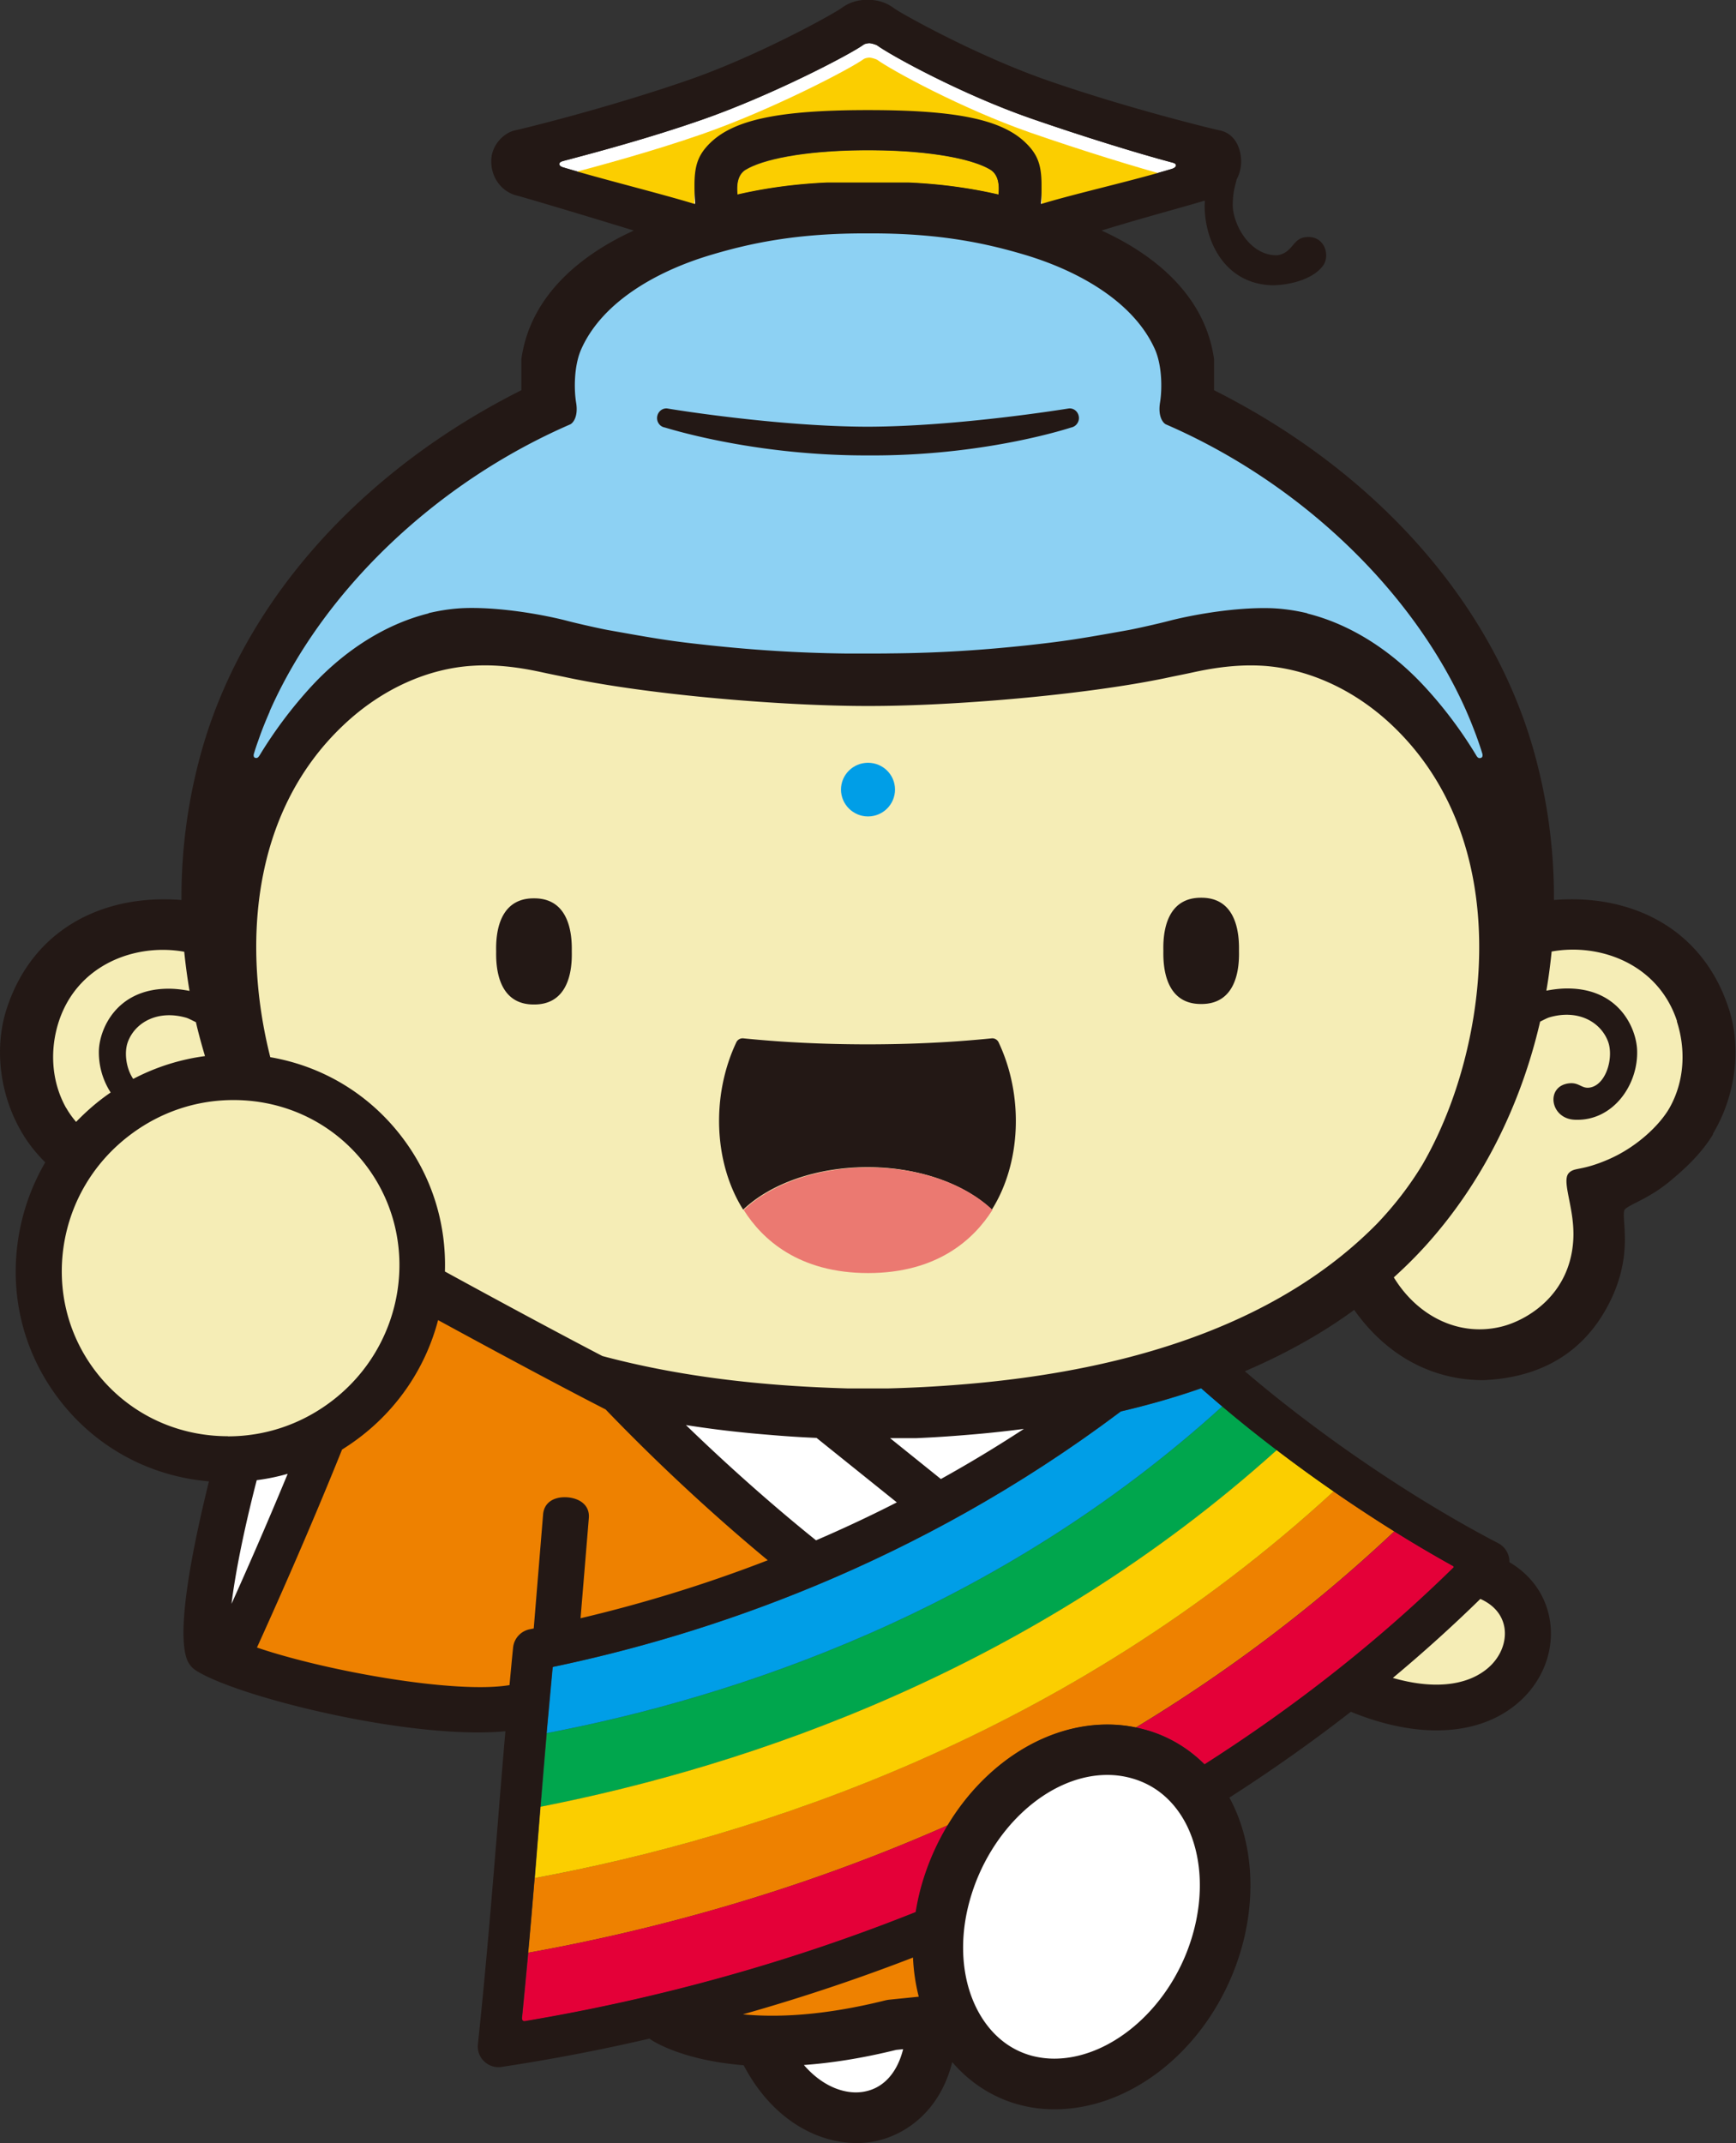 <svg id="_レイヤー_2" data-name="レイヤー 2" xmlns="http://www.w3.org/2000/svg" viewBox="0 0 144.64 178.49"><rect x="0" y="0" width="144.64" height="178.49" fill="#333333" stroke="none"/><defs><clipPath id="clippath"><path fill="none" d="M0 0h144.64v178.49H0z"/></clipPath><style>.cls-6{fill:#ee8100}.cls-7{fill:#fbce00}.cls-9{fill:#009ee7}</style></defs><g clip-path="url(#clippath)" id="design"><path class="cls-6" d="M116.18 127.54s.03.02.04.03c-1.71-1.07-3.42-2.19-5.11-3.36-22.14 20.36-48.03 28.76-66.56 32.21-.17 2.06-.35 4.18-.55 6.38 0-.05.01-.11.01-.16 10.07-1.81 22.28-5.01 34.98-10.63 3.06-5.05 8.08-8.37 13.29-8.37a11.66 11.66 0 012.35.24c7.35-4.45 14.63-9.83 21.54-16.34"/><path d="M106.39 120.78c-1.58-1.2-3.1-2.42-4.55-3.65-18.74 17.01-40.49 24.2-56.28 27.22-.18 2.07-.34 4.09-.51 6.14 17.41-3.43 40.98-11.38 61.34-29.71h.01" fill="#00a64d"/><path d="M43.48 168.39c11.45-1.9 22.48-4.99 32.84-9.13.11-.67.25-1.34.43-2.01.52-1.89 1.29-3.65 2.25-5.24-12.7 5.62-24.91 8.82-34.98 10.63-.17 1.85-.35 3.75-.55 5.75m51.93-24.33c1.91.52 3.6 1.52 4.98 2.9 7.59-4.84 14.59-10.35 20.82-16.46-1.65-.91-3.34-1.9-5.02-2.95-6.91 6.51-14.19 11.89-21.54 16.34.26.05.51.11.76.18" fill="#e40038"/><path class="cls-7" d="M44.89 152.33c-.11 1.35-.22 2.71-.33 4.09 18.54-3.44 44.42-11.85 66.56-32.21-1.61-1.11-3.2-2.27-4.74-3.44-20.36 18.33-43.93 26.29-61.34 29.71-.05.61-.1 1.22-.15 1.85"/><path class="cls-9" d="M100.1 115.63c-2.13.74-4.36 1.38-6.71 1.93-17.05 12.82-34.66 18.64-47.33 21.28-.18 1.9-.35 3.72-.51 5.51 15.8-3.02 37.55-10.21 56.29-27.22-.59-.5-1.18-1-1.74-1.5"/><path d="M46.89 13.42c2.88-.76 7.34-1.96 11.61-3.45 5.82-2.03 12.33-5.43 13.46-6.25.09-.07.31-.11.44-.12h.06c.12 0 .53.11.64.19 1.13.81 6.94 4.03 12.76 6.06 4.26 1.48 8.98 2.94 11.86 3.7.39.1.32.39-.06.51-3.23.98-8.14 2.07-10.93 2.93.17-2.76.04-3.86-1.31-5.14-2.01-1.91-5.79-2.66-12.76-2.68h-.73c-6.93.03-10.69.78-12.69 2.68-1.35 1.28-1.49 2.37-1.31 5.12v.02c-2.79-.86-7.8-2.08-11.03-3.06-.39-.12-.4-.41 0-.51m27.59 156.45c-2.6.64-5.13 1.06-7.5 1.23l-2.28.17L66.2 173c1.47 1.7 3.38 2.68 5.21 2.68.34 0 .68-.03 1-.1 1.98-.41 3.45-2.01 4.04-4.37l.4-1.58-2.21.22-.16.03zm25.45-6.3c-2.27 5.48-7.2 9.31-11.99 9.31-.72 0-1.44-.09-2.12-.27-2.14-.56-3.9-1.95-5.1-4.03-1.63-2.81-1.98-6.55-.96-10.27 1.77-6.48 7.18-11.36 12.58-11.36.78 0 1.56.1 2.3.31 2.99.82 4.56 2.94 5.37 4.57 1.62 3.3 1.58 7.69-.1 11.74m-20.1-38.47l-.67.36-8.5-6.82h5.69c1.4-.06 2.8-.15 4.16-.26 2.85-.23 5.67-.59 8.37-1.07l5.89-1.03-5.09 3.14c-3.43 2.11-6.66 3.97-9.86 5.69m-11.01-5.99l8.87 7.12-1.6.8c-2.25 1.12-4.53 2.19-6.8 3.18l-.63.27-.54-.42c-1.75-1.37-6.41-5.14-11.98-10.57l-2.59-2.52 3.58.57c2.3.36 4.67.65 7.04.84 1.2.09 2.42.17 3.74.24l.49.02.32.38.1.1m-47.52 3.3l-.76.1-.19.75c-1.03 3.98-1.79 7.69-2.13 10.44l2.19.61c1.14-2.54 2.88-6.48 4.69-10.86l.91-2.2-2.29.66c-.77.22-1.59.39-2.41.5" fill="#fff"/><path d="M4.33 92.93c-1.37-2.44-1.63-5.45-.71-8.27 1.37-4.19 5.27-6.89 9.94-6.89.68 0 1.36.06 2.02.18l1 .18.1 1.01c.1 1.05.25 2.12.42 3.16l.32 1.87.04.02.14.62c.22.96.49 1.97.81 3l.47 1.52-1.57.21c-1.91.25-3.74.83-5.45 1.71l-.91.47-.86.59c-.21.14-.42.29-.62.44-.71.53-1.39 1.13-2.03 1.79l-1 1.03-.96-1.07a9.02 9.02 0 01-1.14-1.56m15.18-2.39c-3.38 0-6.62 1.08-9.36 3.12-3.32 2.48-5.49 6.08-6.11 10.14-.62 4.06.38 8.09 2.81 11.35 2.88 3.85 7.32 6.07 12.19 6.07 3.38 0 6.62-1.08 9.36-3.12 6.85-5.12 8.32-14.76 3.29-21.5-2.88-3.85-7.32-6.06-12.19-6.06m104.71 41.78l-.85-.42-.68.66c-2.28 2.22-4.7 4.41-7.18 6.49l-1.97 1.65 2.48.67c1.32.36 2.59.54 3.76.54 1.99 0 3.65-.51 4.94-1.52 1.53-1.19 2.31-3.01 2.05-4.75-.22-1.44-1.13-2.62-2.55-3.32m-4.51-34.65c.9-1.54 1.67-3.19 2.37-5.05 3.63-9.63 4.46-24.11-5.17-33.2-3.34-3.15-7.45-5.03-11.57-5.29-1.89-.12-3.81.06-6.15.57-.48.1-.96.2-1.45.3-.29.06-.59.12-.89.18-6.91 1.44-17.87 2.3-24.47 2.3h-.11c-6.6 0-17.55-.86-24.46-2.3l-.89-.18c-.49-.1-.98-.2-1.45-.3-2.34-.51-4.26-.69-6.15-.57-4.12.26-8.23 2.14-11.57 5.29-7.05 6.66-9.45 17.59-6.42 29.24l.22.84.85.15c4.1.71 7.73 2.94 10.23 6.28 2.21 2.96 3.31 6.49 3.2 10.21l-.02.82.72.39c2.07 1.14 7.41 4.05 12.21 6.57l.12.07.14.04c4.61 1.3 9.76 2.19 15.31 2.64 2.1.17 4.25.29 6.43.35h3.24c2.15-.06 4.3-.17 6.4-.35 15.75-1.28 27.66-5.94 35.41-13.85 1.55-1.64 2.83-3.32 3.93-5.14m20.61-4.74c-.89 1.6-3.04 3.73-5.8 4.91-1.3.55-2.11.72-2.6.82.04.28.11.68.18 1 .2 1.03.46 2.32.37 3.76-.34 5.27-4.47 7.73-6.86 8.36-.75.2-1.52.3-2.29.3-3.29 0-6.39-1.85-8.29-4.96l-.58-.95.82-.74c.92-.83 1.78-1.69 2.57-2.57 4.43-4.9 7.62-11.13 9.21-18.04l.14-.62.05-.02.32-1.87c.18-1.05.32-2.11.42-3.16l.1-1.01 1-.18c.66-.12 1.34-.18 2.02-.18 4.67 0 8.57 2.7 9.94 6.89.92 2.82.66 5.83-.71 8.27m-9.52-1.32s.02.09.06.15c.1.14.29.18.43.19.21.01.41 0 .6-.02-.32-.06-.57-.18-.75-.26-.22-.1-.19-.08-.23-.07-.05 0-.09.02-.11.02" fill="#f5edb6"/><path class="cls-6" d="M78.33 167.75l-4.01.4s-.08.01-.11.02c-3.5.88-6.78 1.32-9.76 1.32-.68 0-1.35-.02-1.99-.07l-7.54-.54 7.26-2.08c4.56-1.31 9.1-2.83 13.51-4.54l1.71-.66.11 1.83c.06.98.2 1.92.43 2.81l.39 1.51zm-10.92-36.51l-1.77-1.44c-2.72-2.22-8.17-6.86-14.15-13.07l-.15-.16-.2-.1c-4.55-2.33-10.68-5.65-13.93-7.43l-1.5-.82-.44 1.65a16.575 16.575 0 01-7.41 9.98l-.37.23-.16.41c-2.79 6.95-5.63 13.27-7.07 16.43l-.62 1.35 1.4.48c4.75 1.62 13.37 3.37 19.01 3.37.95 0 1.79-.05 2.5-.16l1.03-.15.25-2.55c.03-.24.2-.44.44-.5l1.39-.35.98-11.9c.02-.32.29-.55.62-.53.32.03.55.3.53.62l-.95 11.51 1.85-.51c5.91-1.62 11.34-3.43 16.6-5.52l2.12-.84z"/><path d="M125 62.43l-.03-.11h.05l-.59-1.6c-.25-.69-.54-1.38-.85-2.1-4.55-10.32-14.04-19.46-25.44-24.52 0-.08 0-.18.03-.33.19-1.11.28-3.48-.54-5.33-2.32-5.19-8.37-7.67-11.78-8.69-3.08-.92-7.06-1.86-13.22-1.86h-.61c-6.16 0-10.14.94-13.22 1.86-3.4 1.02-9.45 3.49-11.77 8.69-.82 1.84-.73 4.22-.54 5.33.02.14.03.25.03.33-11.4 5.05-20.89 14.19-25.45 24.54-.3.68-.58 1.38-.84 2.07l-.59 1.59h.04l-.03.13c-.25 1.06.33 1.81 1.01 2.1.22.1.46.14.7.14h.14c.41-.04 1-.23 1.45-.96 1.17-1.94 2.6-3.84 4.13-5.5 2.66-2.88 5.77-4.82 8.99-5.62l.57-.14c.8-.16 1.58-.25 2.33-.26 3.03-.06 6.54.66 7.93 1.03.82.22 2.76.66 3.5.79 4.22.76 5.31.94 8.4 1.27 4.05.44 7.74.67 11.6.71h2.26V56l1.55-.02c3.87-.04 7.55-.26 11.61-.71 3.09-.34 4.18-.51 8.4-1.27.75-.13 2.68-.57 3.51-.79 1.4-.37 4.9-1.09 7.93-1.03.75.01 1.53.1 2.33.26l.57.14c3.22.8 6.33 2.74 9 5.62 1.53 1.66 2.96 3.56 4.14 5.5.44.73 1.03.92 1.44.96h.14c.24 0 .48-.04.7-.14.68-.28 1.26-1.04 1.01-2.1" fill="#8dd1f3"/><path class="cls-7" d="M46.89 14.61c2.88-.76 7.35-1.96 11.61-3.44 5.82-2.03 12.33-5.43 13.46-6.25.09-.07.31-.11.44-.12h.06c.12 0 .53.11.64.19 1.13.82 6.94 4.03 12.76 6.06 4.26 1.48 8.98 2.94 11.86 3.7.39.11.32.39-.06.51-3.23.98-8.14 2.08-10.93 2.93.17-2.76.04-3.86-1.31-5.14-2-1.91-5.79-2.66-12.76-2.68s-.31 0-.31 0h-.43c-6.92.03-10.69.77-12.69 2.68-1.35 1.28-1.49 2.37-1.31 5.12v.03c-2.79-.86-7.79-2.08-11.03-3.06-.39-.12-.39-.41 0-.51m15.24-.49c-.66.41-.77 1.24-.68 2.08 2.26-.52 4.73-.88 7.51-1h6.73c2.78.12 5.25.48 7.51 1 .09-.84-.02-1.67-.68-2.08-1.36-.83-4.74-1.59-9.86-1.62h-.73c-5.08.04-8.43.79-9.79 1.62"/><path class="cls-9" d="M72.32 68c1.24 0 2.25-1 2.25-2.24s-1.01-2.23-2.25-2.23-2.25 1-2.25 2.23S71.08 68 72.32 68"/><path d="M54.76 34.67c.08-.43.48-.72.89-.64.09.02 9.06 1.5 16.66 1.51 7.59-.02 16.59-1.5 16.68-1.51.41-.08.81.2.89.64.08.43-.2.84-.61.93-.09.02-6.8 2.27-16.15 2.33h-1.2c-9.44-.03-16.46-2.32-16.55-2.33-.42-.08-.69-.5-.61-.93m87.99 59.77c-.93 1.55-2.26 2.83-3.7 4.01-1.75 1.43-3.33 1.87-3.69 2.3-.34.65.81 3.61-1.24 7.7-2.63 5.26-7.23 6.36-10.53 6.5-4.25 0-8.06-2.03-10.76-5.85-2.71 1.98-5.75 3.67-9.11 5.11 6.24 5.33 14.05 10.65 21.11 14.32.48.25.82.72.91 1.26.02.11.02.22.02.32 1.85 1.09 3.06 2.81 3.38 4.89.4 2.63-.73 5.34-2.98 7.09-1.74 1.36-3.96 2.03-6.48 2.03-2.19 0-4.61-.52-7.13-1.55-3.24 2.52-6.61 4.9-10.12 7.15.09.16.18.33.26.5 2 4.08 1.99 9.41-.02 14.26-2.77 6.7-8.73 11.2-14.81 11.2-.99 0-1.96-.12-2.89-.37-2.19-.57-4.13-1.81-5.63-3.56-1.01 4.02-3.8 6.03-6.38 6.58-.51.11-1.04.16-1.59.16-3.23 0-7.01-1.91-9.41-6.48-5.11-.41-7.55-2.01-7.71-2.12-.05-.03-.09-.07-.13-.1-4.05.94-8.16 1.73-12.33 2.36-.09.02-.17.02-.26.02-.44 0-.86-.17-1.19-.48-.39-.37-.58-.9-.52-1.43.72-6.84 1.18-12.62 1.64-18.21.21-2.65.42-5.22.65-7.86-.72.07-1.48.1-2.3.1-8.12 0-20.33-3.15-23.47-5.15-.36-.23-.64-.57-.78-.98-.92-2.62.69-10.09 1.85-14.78-5.04-.43-9.57-2.92-12.61-6.99-2.84-3.8-4.01-8.49-3.28-13.22.35-2.27 1.12-4.42 2.25-6.36-.72-.72-1.36-1.5-1.88-2.37C-.1 91.14-.46 87.19.54 84.07c2.2-6.84 8.24-9.62 14.58-9.11a44.9 44.9 0 011.8-12.84c3.6-12.22 13.22-22.94 26.52-29.62v-2.59c.76-5.47 5.24-8.82 9.33-10.69-.06.03-.02 0 .03-.02.13-.06.06-.03 0 0-5.04-1.55-9.32-2.81-9.76-2.92-1.06-.26-2.11-1.28-2.11-2.87 0-1.34 1.07-2.37 2.01-2.56.55-.11 7.66-1.84 14.46-4.2C63.13 4.66 69.37 1.21 70.16.64c.63-.46 1.38-.67 2.13-.65.75-.02 1.5.19 2.13.65.46.34 2.79 1.65 5.78 3.09 2.13 1.02 4.6 2.1 6.97 2.93 6.8 2.37 13.91 4.09 14.46 4.2 1.2.25 1.76 1.38 1.78 2.56.01.55-.15 1.11-.38 1.53-.13.61-.29.93-.32 2.02-.04 1.7 1.45 4.38 3.75 4.29 1.4-.27 1.19-1.57 2.62-1.52 1.34.05 1.74 1.58 1.15 2.39-.79 1.07-2.59 1.6-4.17 1.63-3.94-.07-5.66-3.56-5.69-6.55 0-.41.07-.52-.07-.48-1.88.57-4.84 1.34-8.52 2.47-.06-.03-.13-.06 0 0 4.11 1.87 8.61 5.22 9.37 10.71v2.59c13.3 6.68 22.93 17.4 26.52 29.62a44.9 44.9 0 011.8 12.84c6.34-.52 12.39 2.26 14.59 9.11 1 3.11.63 7.07-1.35 10.37M57.92 17v-.03c-.17-2.74-.03-3.84 1.31-5.12 2-1.9 5.76-2.65 12.69-2.68h.73c6.97.02 10.76.77 12.76 2.68 1.35 1.28 1.48 2.38 1.31 5.15 2.79-.86 7.7-1.95 10.93-2.94.39-.12.46-.41.06-.51-2.88-.76-7.6-2.22-11.86-3.7-5.82-2.03-11.63-5.24-12.76-6.06-.11-.08-.52-.19-.64-.19h-.06c-.14.01-.35.05-.44.12-1.13.82-7.64 4.22-13.46 6.25-4.26 1.49-8.73 2.69-11.61 3.45-.39.1-.38.39 0 .51 3.24.98 8.24 2.21 11.03 3.07m14-4.5c-5.08.04-8.44.79-9.79 1.62-.67.41-.77 1.24-.68 2.08 2.26-.52 4.73-.88 7.51-1h6.73c2.78.12 5.25.48 7.51 1 .09-.83-.02-1.67-.68-2.08-1.36-.83-4.73-1.59-9.86-1.62h-.74M21.24 63.11s.09.03.13.02c.11 0 .19-.11.26-.22a36.6 36.6 0 014.32-5.75c2.85-3.08 6.25-5.2 9.75-6.07v-.02c1.09-.26 2.17-.41 3.24-.43 3.32-.06 7.01.72 8.36 1.08.76.2 2.66.63 3.38.76 4.13.74 5.22.92 8.29 1.25 3.8.41 7.47.65 11.45.7h2.37c.47 0 .94 0 1.41-.01 3.98-.03 7.65-.27 11.46-.68 3.07-.34 4.16-.51 8.29-1.25.72-.13 2.62-.56 3.38-.76 1.35-.36 5.04-1.14 8.36-1.08 1.06.02 2.15.17 3.24.43v.02c3.5.87 6.9 2.99 9.75 6.07 1.56 1.68 3.07 3.67 4.32 5.75.07.12.15.22.27.22.04 0 .08 0 .13-.02.12-.05.14-.17.11-.33l-.12-.39-.09-.27c-.08-.23-.16-.47-.25-.71-.02-.06-.04-.11-.06-.17-.25-.66-.51-1.33-.8-1.98 0-.01 0-.02-.01-.03-4.39-9.95-13.77-19.01-25.03-23.89-.23-.1-.69-.63-.5-1.82.19-1.15.17-3.11-.43-4.45-1.72-3.84-6.15-6.45-10.81-7.85-3.16-.94-7.06-1.82-13.06-1.79h-.05c-5.99-.03-9.9.85-13.06 1.79-4.67 1.39-9.1 4-10.81 7.85-.6 1.34-.62 3.3-.43 4.45.2 1.19-.27 1.72-.5 1.82-11.26 4.89-20.64 13.94-25.03 23.89v.03c-.29.66-.56 1.32-.8 1.98-.02.06-.04.11-.06.17-.08.23-.17.47-.25.71l-.09.27-.12.39c-.04.16-.01.29.11.33m-4.95 22.01c-.31-.15-.59-.3-.78-.36-2.38-.69-4.26.38-4.87 1.99-.34.89-.15 2.25.44 3.1a17.95 17.95 0 015.98-1.9c-.28-.94-.54-1.88-.76-2.84m-10.8 7.16c.2.36.48.76.82 1.16.7-.72 1.45-1.4 2.28-2.02.2-.15.4-.29.6-.43a6.159 6.159 0 01-.98-3.54c.08-1.78 1.46-5 5.61-5.1.69-.02 1.36.07 1.94.18a50.08 50.08 0 01-.44-3.26c-4.04-.73-8.89 1.04-10.45 5.81-.73 2.24-.68 4.9.61 7.2m13.48 27.35c3.09 0 6.05-.99 8.55-2.86 6.25-4.67 7.61-13.48 3.02-19.62-2.62-3.51-6.67-5.53-11.11-5.53-3.09 0-6.05.99-8.55 2.86-3.04 2.27-5.02 5.56-5.59 9.27-.56 3.7.34 7.37 2.56 10.34 2.62 3.51 6.68 5.53 11.12 5.53m.3 13.96c1.21-2.69 2.91-6.55 4.68-10.83-.84.24-1.7.42-2.58.53-1.14 4.42-1.81 7.93-2.1 10.3m24.86 2.12c.1-.03.21-.04.32-.07l.78-9.5c.09-1.05.98-1.5 2.04-1.42 1.05.09 1.86.68 1.77 1.73l-.69 8.34c4.71-1.11 10-2.66 15.6-4.83-3.06-2.53-8.06-6.89-13.51-12.56-4.55-2.33-10.69-5.66-13.96-7.44-1 3.81-3.26 7.33-6.68 9.88-.43.32-.87.62-1.32.9-2.84 7.06-5.75 13.54-7.09 16.49 5.76 1.96 16.5 3.88 21.04 3.13.1-1.02.19-2.06.3-3.13.08-.76.64-1.37 1.38-1.52m23.9-15.94a93.51 93.51 0 01-4-.26c-2.38-.19-4.67-.46-6.88-.81 4.76 4.61 8.83 7.99 10.84 9.6 2.21-.95 4.46-2 6.73-3.16l-6.7-5.38zm10.37 3.42c2.29-1.27 4.6-2.66 6.91-4.17-1.54.2-3.12.37-4.74.5-1.43.12-2.84.21-4.22.27h-2.19l4.24 3.41zm-3.15 47.49l-.58.06c-2.89.71-5.44 1.1-7.69 1.26 1.64 1.9 3.61 2.52 5.11 2.2 1.57-.32 2.68-1.6 3.16-3.53m1.3-4.36c-.27-1.05-.43-2.14-.48-3.26-4.6 1.78-9.33 3.36-14.17 4.73 2.77.27 6.69.13 11.89-1.17.1-.02.2-.04.3-.05l2.46-.25zm22.35-14.23c-.7-1.42-2.07-3.26-4.64-3.97-.65-.18-1.32-.27-2-.27-4.9 0-9.84 4.52-11.48 10.52-.94 3.42-.63 6.84.84 9.39 1.04 1.8 2.56 3.01 4.39 3.49.59.15 1.2.23 1.83.23 4.33 0 8.83-3.54 10.93-8.6 1.55-3.75 1.6-7.78.13-10.79m24.44-18.9c-2.33 2.28-4.76 4.47-7.29 6.58 3.23.93 5.98.7 7.75-.68 1.15-.89 1.74-2.23 1.55-3.49-.17-1.07-.88-1.91-2.01-2.41m-23.27-17.56c-2.12.75-4.36 1.39-6.7 1.94-17 12.79-34.57 18.61-47.23 21.26-.03 0-.1.02-.11.1-.44 4.66-.8 8.95-1.16 13.41-.39 4.89-.81 9.94-1.38 15.68-.03.31.16.35.26.33 11.35-1.91 22.27-4.98 32.54-9.08.11-.67.25-1.34.43-2.01 2.16-7.89 8.7-13.61 15.54-13.61 1.05 0 2.1.14 3.11.42 1.91.52 3.6 1.52 4.98 2.9 7.56-4.82 14.53-10.3 20.74-16.39.03-.02.04-.09-.03-.13-7.17-3.97-14.95-9.46-20.99-14.81m14.7-13.74c1.43-1.51 2.66-3.09 3.75-4.89.84-1.45 1.59-3.03 2.28-4.85 3.49-9.25 4.32-23.11-4.84-31.76-3.28-3.09-7.15-4.7-10.74-4.93-1.86-.11-3.72.09-5.78.54-.77.17-1.57.32-2.35.49-6.81 1.41-17.71 2.33-24.75 2.32h-.09c-7.04 0-17.94-.91-24.75-2.32-.79-.17-1.58-.32-2.35-.49-2.06-.45-3.92-.66-5.78-.54-3.6.22-7.46 1.83-10.74 4.93-7.89 7.44-8.36 18.76-6.11 27.67 4.42.76 8.35 3.14 11.08 6.8 2.47 3.3 3.59 7.2 3.47 11.05 2.32 1.27 8.21 4.48 13.12 7.04 4.3 1.15 9.02 1.94 14.18 2.36 2.16.18 4.27.28 6.33.34h3.21c2.06-.05 4.16-.16 6.33-.34 15.43-1.26 27.04-5.78 34.54-13.43m24.95-16.81c-1.55-4.76-6.41-6.54-10.45-5.81-.11 1.09-.25 2.18-.44 3.26.58-.11 1.26-.2 1.95-.18 4.15.1 5.53 3.32 5.61 5.1.13 2.9-2.01 5.98-5.2 5.83-2.07-.09-2.44-2.8-.48-3.03.91-.11 1.08.54 1.88.32 1.28-.35 1.86-2.56 1.37-3.83-.62-1.61-2.49-2.68-4.87-1.99-.2.06-.48.21-.78.36-1.61 6.97-4.84 13.46-9.52 18.64-.84.93-1.73 1.81-2.67 2.66 2.01 3.29 5.53 5.01 9.09 4.07 2-.53 5.57-2.57 5.86-7.15.17-2.63-1.03-4.93-.36-5.62.48-.49 1.01-.15 3.23-1.1 2.42-1.03 4.35-2.9 5.16-4.33 1.29-2.3 1.33-4.96.6-7.2m-39.6-10.29h-.06c-2.39 0-3.18 2.02-3.12 4.42-.05 2.4.73 4.43 3.12 4.43h.06c2.39 0 3.18-2.02 3.12-4.43.05-2.4-.73-4.42-3.12-4.42m-55.59.05h-.06c-2.39 0-3.18 2.02-3.12 4.42-.05 2.4.73 4.42 3.12 4.42h.06c2.39 0 3.18-2.02 3.12-4.42.05-2.4-.73-4.42-3.12-4.42m38.11 11.66c-3.25.33-6.73.5-10.35.5s-7.1-.17-10.35-.5a.586.586 0 00-.58.33c-2.11 4.46-1.88 10.06.57 13.94 2.25-2.14 6.05-3.54 10.36-3.54s8.11 1.41 10.36 3.54c2.44-3.88 2.67-9.48.56-13.94a.586.586 0 00-.58-.33" fill="#231815"/><path d="M61.96 100.77s.01.02.02.03c1.51 2.39 4.54 5.23 10.35 5.23s8.83-2.85 10.34-5.23c0 0 .01-.02.02-.03-2.25-2.14-6.05-3.54-10.36-3.54s-8.12 1.41-10.36 3.54" fill="#eb7971"/></g></svg>